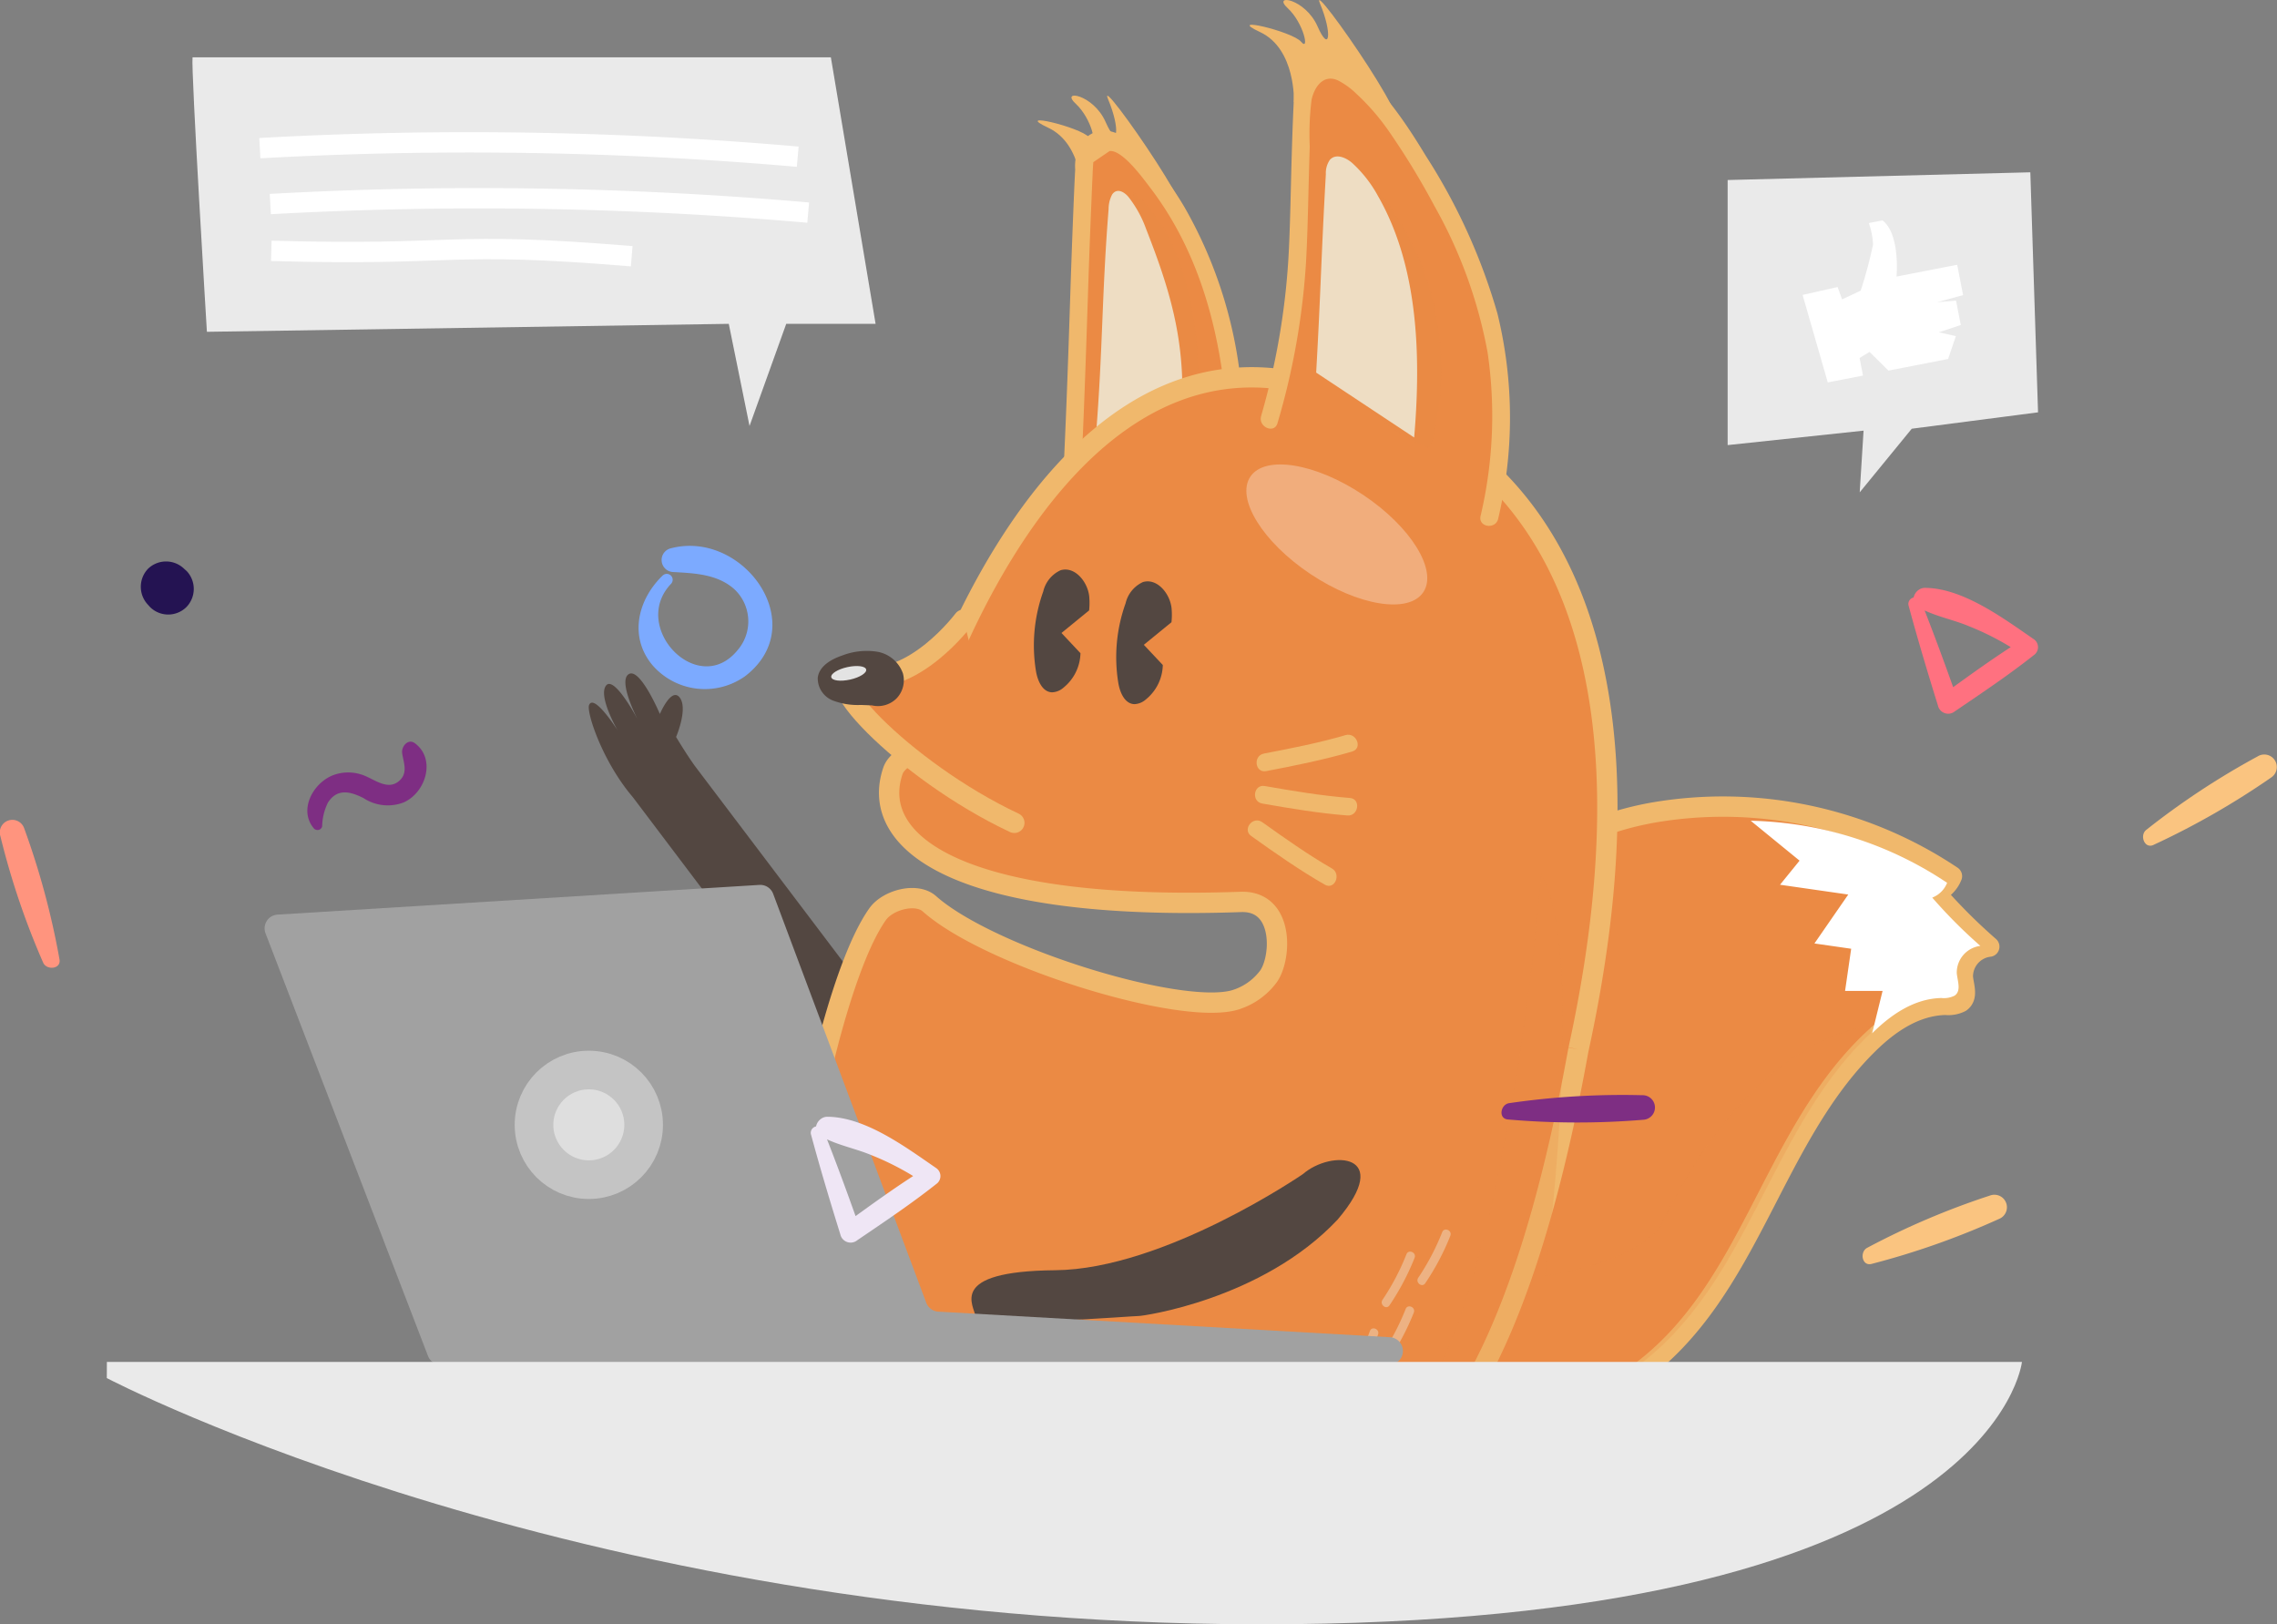 <svg xmlns="http://www.w3.org/2000/svg" xmlns:xlink="http://www.w3.org/1999/xlink" width="223.986" height="159.777" viewBox="0 0 223.986 159.777"><rect x="0" y="0" width="223.986" height="159.777" fill="#808080" stroke="none"/><defs><style>.a,.z{fill:none;}.b{fill:#534741;}.c{fill:#f0b86c;}.d,.e,.g,.h{fill:#eb8a44;}.e{opacity:0.5;}.f{fill:#eeddc3;}.g,.h{stroke:#f0b86c;}.g{stroke-linecap:round;stroke-linejoin:round;}.g,.h,.z{stroke-width:2px;}.h,.q,.z{stroke-miterlimit:10;}.i{clip-path:url(#a);}.j,.m{fill:#fff;}.k{opacity:0.45;}.l{clip-path:url(#b);}.m{opacity:0.3;}.n{opacity:0.49;}.o{fill:#e3e3e3;}.p{fill:#a1a1a1;}.q{fill:#dedede;stroke:#c4c4c4;stroke-width:3.8px;}.r{fill:#eaeaea;}.s{fill:#7caaff;}.t{fill:#ff7180;}.u{fill:#fac480;}.v{fill:#ff947e;}.w{fill:#241352;}.x{fill:#7e2e83;}.y{fill:#efe6f5;}.z{stroke:#fff;}</style><clipPath id="a"><path class="a" d="M-211.939,174.51l7.074,5.778-1.922,2.369,6.712.965-3.327,4.812,3.614.52-.6,4.147h3.689l-1.269,5.159,11.664-.49,8.144-19.991-24.927-6.228Z" transform="translate(211.939 -171.551)"/></clipPath><clipPath id="b"><path class="a" d="M-303.509,241.727c-2.573,2.948,9.657-.016,13.216-1.369,4.572-1.738,6.218-2.36,10.037-5.165,11.1-8.151,12.99-23,22.67-32.473,1.994-1.952,4.542-3.735,7.551-3.8a2.663,2.663,0,0,0,1.472-.263c.75-.53.31-1.6.229-2.462a2.952,2.952,0,0,1,2.6-3,55.705,55.705,0,0,1-5.311-5.31,2.864,2.864,0,0,0,1.638-1.624,40.5,40.5,0,0,0-29.347-6.26c-3.98.709-7.915,2.107-10.67,4.712C-289.428,184.719-292.556,229.174-303.509,241.727Z" transform="translate(303.862 -179.42)"/></clipPath></defs><g transform="translate(691.021 42.475)"><g transform="translate(-633.099 23.767)"><path class="b" d="M-520.749,148.254s-1.932-4.571-3.049-3.928.85,4.437.85,4.437-2.3-4.356-3.1-3.3,1.137,4.39,1.137,4.39-2.308-3.644-2.8-2.486c-.287.679,1.3,5.55,4.294,9.057l0,0,21.479,28.427a3.233,3.233,0,0,0,4.533.519,3.233,3.233,0,0,0,.937-4.466l-20.83-27.528c-.874-1.211-1.856-2.863-1.856-2.863s1.187-2.761.368-3.863S-520.749,148.254-520.749,148.254Z" transform="translate(527.738 -144.263)"/></g><g transform="translate(-611.517 -42.475)"><g transform="translate(0)"><path class="c" d="M-340.142-32.441s.214-5.225-3.333-6.881,3.193-.061,4.044.957.261-1.844-1.323-3.308,1.727-.953,2.932,1.783,1.471.681.251-2.221c-1.32-3.143,11.891,15.884,6.108,10.918C-332.958-32.478-340.142-32.441-340.142-32.441Z" transform="translate(387.918 42.475)"/><path class="c" d="M-398.9-5.924s.214-5.225-3.333-6.881,3.193-.061,4.044.957.261-1.845-1.324-3.309,1.727-.953,2.932,1.783,1.47.681.251-2.221c-1.32-3.143,11.891,15.884,6.108,10.918C-391.712-5.961-398.9-5.924-398.9-5.924Z" transform="translate(425.83 25.364)"/><g transform="translate(25.171 12.849)"><g transform="translate(0 0)"><path class="d" d="M-393.491,27.924c.583-12.453.523-16.365,1.105-28.818a3.068,3.068,0,0,1,.612-2.063c.93-.948,2.547-.321,3.59.5a19.635,19.635,0,0,1,4.239,4.9c6.548,10.192,7.287,23.048,6.333,35.125" transform="translate(394.36 4.433)"/><path class="c" d="M-395.94,25.979c.248-5.349.432-10.7.605-16.051q.127-3.929.284-7.856c.062-1.5.118-3,.2-4.5A4.262,4.262,0,0,1-393.96-5.4c3.476-3.412,8.495,4.369,9.841,6.643a43.625,43.625,0,0,1,5.287,15.13,81.413,81.413,0,0,1,.508,19.5c-.086,1.126-1.822.872-1.736-.249.932-12.211.347-26.11-7.409-36.258-.658-.861-2.74-3.757-4-3.609l-1.6,1.094q-.053.687-.076,1.376c-.039.771-.07,1.542-.1,2.313q-.19,4.4-.332,8.807c-.185,5.628-.372,11.255-.632,16.88-.052,1.127-1.788.87-1.736-.249Z" transform="translate(395.941 6.253)"/></g><path class="e" d="M-376.675,11.053s5.949,3.808,6.351,17.45a17.1,17.1,0,0,1-6.286,2.64Z" transform="translate(383.509 -4.914)"/><path class="f" d="M-378.8,34.366c.827-8.17-.739-13.5-3.348-20.156a11.255,11.255,0,0,0-1.745-3.163c-.442-.52-1.149-.889-1.6-.22a3.058,3.058,0,0,0-.343,1.41c-.672,8.411-.562,13.71-1.234,22.121Z" transform="translate(390.214 -4.535)"/></g><path class="g" d="M-292.226,186.473c2.756-2.6,6.691-4,10.671-4.712a40.5,40.5,0,0,1,29.348,6.26,2.864,2.864,0,0,1-1.638,1.624,55.709,55.709,0,0,0,5.311,5.31,2.953,2.953,0,0,0-2.6,3c.081.866.521,1.932-.229,2.462a2.663,2.663,0,0,1-1.472.263c-3.009.063-5.557,1.847-7.551,3.8-9.68,9.477-11.569,24.321-22.67,32.473-3.819,2.8-8.455,4.581-13.027,6.32-3.559,1.353-8.732,2.417-12.457,1.221" transform="translate(364.714 -101.838)"/><path class="h" d="M-391.13,128.266c-8.826,48.794-25.06,50.823-48.906,46.709-17.769-3.066-28.62-21.477-26.628-39.248.319-2.849,3.188-15.969,6.587-20.758,1.024-1.443,3.841-2.152,5.093-1.036,5.824,5.189,24.608,11.032,30.038,9.473a6.388,6.388,0,0,0,3.18-2.142c1.426-1.631,1.832-7.66-2.576-7.507-27.8.969-36.611-5.855-34.228-12.887.521-1.536,3.122-1.946,2.74-3.451,0,0,11.1-37.975,35.124-35.112s38.971,22.877,29.577,65.96" transform="translate(466.899 -25.038)"/><path class="b" d="M-401.61,121.695l2.72-2.222a7.175,7.175,0,0,0,.008-1.383c-.156-1.443-1.424-2.983-2.814-2.567a3.061,3.061,0,0,0-1.708,2.09,15.712,15.712,0,0,0-.718,7.819c.154.942.629,2.073,1.583,2.1a1.8,1.8,0,0,0,1.131-.464,4.485,4.485,0,0,0,1.665-3.386Z" transform="translate(426.523 -59.431)"/><path class="b" d="M-378.773,124.977l2.719-2.222a7.138,7.138,0,0,0,.008-1.383c-.156-1.443-1.424-2.983-2.814-2.568a3.062,3.062,0,0,0-1.708,2.09,15.707,15.707,0,0,0-.718,7.819c.154.942.629,2.073,1.584,2.1a1.8,1.8,0,0,0,1.131-.465,4.482,4.482,0,0,0,1.664-3.386Z" transform="translate(411.787 -61.549)"/><g transform="translate(44.508 5.638)"><path class="d" d="M-339.052,10.956c3.483-11.9,2.6-16.793,3.3-31.588a3.645,3.645,0,0,1,.727-2.451c1.1-1.127,3.026-.381,4.265.6a23.341,23.341,0,0,1,5.036,5.822c7.779,12.108,11.649,22.352,8.329,37.23" transform="translate(339.895 24.689)"/><path class="c" d="M-341.39,8.711a70.852,70.852,0,0,0,2.743-16.54c.136-2.946.178-5.9.264-8.843.05-1.722.106-3.445.187-5.166.063-1.327.048-2.861,1.107-3.84,4.279-3.957,10.321,6.2,11.919,8.809a58.338,58.338,0,0,1,7.033,15.5,43.07,43.07,0,0,1,.072,20.162c-.238,1.1-1.975.856-1.736-.249a42.922,42.922,0,0,0,.694-16.091,46.273,46.273,0,0,0-5.225-14.4,73.615,73.615,0,0,0-4.416-7.262,22.383,22.383,0,0,0-3.293-3.811,7.436,7.436,0,0,0-1.769-1.282c-1.41-.659-2.329.58-2.612,1.895a26.991,26.991,0,0,0-.181,4.588c-.05,1.537-.089,3.074-.129,4.611-.059,2.306-.111,4.613-.245,6.916a71.076,71.076,0,0,1-2.8,15.7c-.312,1.08-1.918.37-1.608-.7Z" transform="translate(341.429 26.583)"/></g><g transform="translate(90.443 75.922)"><g class="i"><path class="j" d="M-278.282,189.829c2.46-2.334,5.973-3.588,9.525-4.226a36.006,36.006,0,0,1,26.186,5.592,2.563,2.563,0,0,1-1.462,1.455A49.68,49.68,0,0,0-239.3,197.4a2.645,2.645,0,0,0-2.32,2.684c.072.776.464,1.73-.206,2.205a2.369,2.369,0,0,1-1.314.237c-2.685.058-4.96,1.657-6.74,3.406-8.642,8.493-10.336,21.79-20.246,29.1-3.41,2.514-7.547,4.107-11.628,5.667-3.176,1.214-7.793,2.169-11.117,1.1" transform="translate(264.159 -180.277)"/></g></g><g class="k" transform="translate(57.835 78.714)"><g class="l"><path class="e" d="M-264.976,211.878s-11.394.342-20.67,19.679c-2.9,3.718-11.33,4.868-11.33,4.868s5.41-41.745-2.94-41.174c-5.06,18.763-16.01,62.074-16.01,62.074l24.968-1.135,25.992-37.015Z" transform="translate(311.647 -189.631)"/></g></g><ellipse class="m" cx="4.677" cy="10.23" rx="4.677" ry="10.23" transform="translate(40.892 50.781) rotate(-56.265)"/><g transform="translate(51.992 120.946)"><g class="n" transform="translate(7.937 0)"><path class="f" d="M-294.721,299.083a24.419,24.419,0,0,1-2.471,4.674c-.315.468-1-.079-.686-.546a23.388,23.388,0,0,0,2.353-4.478c.208-.525,1.012-.174.8.351Z" transform="translate(297.958 -298.473)"/></g><g class="n" transform="translate(4.419 2.169)"><path class="f" d="M-304.64,305.2a24.444,24.444,0,0,1-2.471,4.674c-.315.468-1-.079-.686-.546a23.365,23.365,0,0,0,2.354-4.479c.208-.524,1.012-.174.8.351Z" transform="translate(307.878 -304.587)"/></g><g class="n" transform="translate(1.608 9.726)"><path class="f" d="M-313.35,326.5a16.053,16.053,0,0,1-1.685,3.393c-.317.467-1-.081-.686-.546a15.075,15.075,0,0,0,1.568-3.2c.2-.526,1.007-.176.8.351Z" transform="translate(315.802 -325.891)"/></g><g class="n" transform="translate(4.341 7.558)"><path class="f" d="M-304.858,320.39a24.451,24.451,0,0,1-2.471,4.673c-.315.468-1-.079-.686-.546a23.373,23.373,0,0,0,2.354-4.479c.208-.524,1.012-.174.8.351Z" transform="translate(308.096 -319.78)"/></g><g class="n" transform="translate(0 14.609)"><path class="f" d="M-316.5,340.243a24.35,24.35,0,0,1-3.038,4.326c-.372.422-1.061-.121-.686-.546a23.293,23.293,0,0,0,2.921-4.132c.271-.489,1.078-.144.8.351Z" transform="translate(320.334 -339.656)"/></g></g><path class="e" d="M-315.7,8.506a27.828,27.828,0,0,1,5.7,25.965c-3.416-.885-8.557-6.113-8.557-6.113Z" transform="translate(371.174 9.579)"/><path class="f" d="M-316.4,28.555c.7-8.188.369-16.887-3.544-23.728A12.466,12.466,0,0,0-322.5,1.549c-.631-.547-1.615-.957-2.193-.305a2.283,2.283,0,0,0-.395,1.4c-.475,8.439-.476,11.088-.951,19.527Z" transform="translate(376.006 14.48)"/><path class="g" d="M-445.148,129.353s-4.893,6.546-10.059,5.547c-5.683-1.1,4.106,9.305,15.052,14.439" transform="translate(460.43 -68.4)"/><g transform="translate(0.926 64.014)"><path class="b" d="M-460.029,143.309a6.877,6.877,0,0,1-2.786-.447,2.342,2.342,0,0,1-1.462-2.223c.132-1.146,1.329-1.834,2.425-2.2a6.674,6.674,0,0,1,3.425-.365,3.261,3.261,0,0,1,2.53,2.139,2.578,2.578,0,0,1-.619,2.444,2.584,2.584,0,0,1-2.426.695" transform="translate(464.288 -137.98)"/><g transform="translate(1.206 1.227)"><ellipse class="o" cx="1.758" cy="0.628" rx="1.758" ry="0.628" transform="matrix(0.976, -0.216, 0.216, 0.976, 0, 0.761)"/></g></g><g transform="translate(44.105 72.272)"><path class="c" d="M-341.844,163.115c2.679-.513,5.4-1.045,8.023-1.813,1.067-.313,1.73,1.3.656,1.612-2.764.811-5.631,1.387-8.459,1.928-1.1.211-1.314-1.517-.219-1.726Z" transform="translate(342.566 -161.262)"/></g><g transform="translate(43.949 77.303)"><path class="c" d="M-342.045,175.459c2.762.483,5.572.955,8.368,1.173,1.117.087.865,1.809-.248,1.722-2.8-.218-5.606-.69-8.368-1.173-1.1-.193-.858-1.916.248-1.722Z" transform="translate(343.006 -175.443)"/></g><g transform="translate(43.235 80.704)"><path class="c" d="M-343.59,185.2c2.22,1.583,4.487,3.19,6.85,4.552.959.552.275,2.155-.7,1.595-2.5-1.438-4.893-3.113-7.237-4.785-.912-.65.172-2.012,1.083-1.362Z" transform="translate(345.018 -185.03)"/></g></g></g><path class="b" d="M-389.029,280.586s-13.613,9.362-24.376,9.458-7.922,3.515-7.81,4.618,15.8-.142,16.048-.118,12.109-1.579,19.537-9.465C-380.04,278.526-386.233,278.157-389.029,280.586Z" transform="translate(-173.825 -207.571)"/><g transform="translate(-664.994 44.568)"><path class="p" d="M-616.377,205.825l47.4-2.922a1.357,1.357,0,0,1,1.354.878L-552.566,244a1.357,1.357,0,0,0,1.194.879l44.416,2.516a1.357,1.357,0,0,1,1.28,1.355h0a1.357,1.357,0,0,1-1.357,1.357h-93.279a1.357,1.357,0,0,1-1.266-.87l-15.982-41.573A1.357,1.357,0,0,1-616.377,205.825Z" transform="translate(617.652 -202.901)"/></g><circle class="q" cx="5.392" cy="5.392" r="5.392" transform="translate(-638.491 62.78)"/><path class="r" d="M-661.383,335.178H-473s-2.655,25.07-71.791,25.795-116.6-24.206-116.6-24.206" transform="translate(-19.124 -243.686)"/><path class="r" d="M-637.649-26.583c-.157,1.256,1.413,27,1.413,27L-584.9-.366l2.041,10.047,3.61-10.047h8.791l-4.4-26.217h-61.853" transform="translate(-34.432 -10.254)"/><path class="r" d="M-211.939,6.063l29.774-.759.759,23.611-12.422,1.612-5.12,6.258.379-6.069-13.37,1.422Z" transform="translate(-309.135 -30.83)"/><g transform="translate(-691.021 11.213)"><g transform="translate(62.817)"><path class="s" d="M-511.558,111.785c-2.437,2.341-3.364,5.984-1.039,8.8a6.819,6.819,0,0,0,9.157,1.1c6.6-5.094-.28-14.492-7.4-12.546a1.184,1.184,0,0,0,.313,2.314c2.082.118,4.311.2,5.974,1.657a4.331,4.331,0,0,1,.36,6.021c-3.881,4.772-10.623-2.255-6.547-6.523a.578.578,0,0,0-.817-.817Z" transform="translate(513.937 -108.872)"/></g><g transform="translate(187.709 4.14)"><path class="t" d="M-161.845,122.227c.894,3.319,1.878,6.6,2.9,9.88a1.035,1.035,0,0,0,1.671.576c2.667-1.811,5.335-3.593,7.861-5.6a.953.953,0,0,0-.1-1.493c-2.958-2.03-6.954-5.027-10.707-5.049-.955-.005-1.622,1.338-.654,1.9,1.515.873,3.33,1.185,4.949,1.858a27.074,27.074,0,0,1,5.365,2.864l.111-1.634c-2.823,1.739-5.482,3.687-8.167,5.63l1.585.317c-1.145-3.24-2.321-6.458-3.591-9.652a.652.652,0,0,0-1.222.4Z" transform="translate(161.866 -120.543)"/></g><g transform="translate(210.812 20.553)"><path class="u" d="M-95.7,175.675a77.322,77.322,0,0,0,11.593-6.644,1.233,1.233,0,0,0-1.363-2.054A75.857,75.857,0,0,0-96.42,174.2c-.684.529-.181,1.908.717,1.479Z" transform="translate(96.738 -166.812)"/></g><g transform="translate(0 26.952)"><path class="v" d="M-685.171,198.564a77.294,77.294,0,0,0-3.479-12.9,1.233,1.233,0,0,0-2.332.8,75.8,75.8,0,0,0,4.2,12.422c.338.8,1.8.66,1.612-.317Z" transform="translate(691.021 -184.85)"/></g><g transform="translate(13.847 1.543)"><path class="w" d="M-647.5,114.137l-.223-.2a2.555,2.555,0,0,0-3.548,0,2.568,2.568,0,0,0,0,3.547l.2.223a2.542,2.542,0,0,0,3.573,0,2.561,2.561,0,0,0,0-3.573Z" transform="translate(651.986 -113.222)"/></g><g transform="translate(30.233 19.269)"><path class="x" d="M-604.337,171.537a5.57,5.57,0,0,1,.565-2.348c.924-1.455,2.237-1.089,3.508-.449a4.336,4.336,0,0,0,3.922.433c2.2-.952,3.23-4.268,1.133-5.828-.68-.505-1.349.328-1.257.967.127.892.57,1.874-.195,2.641-1.022,1.025-2.22.164-3.24-.3a4.235,4.235,0,0,0-3.408-.147c-1.957.791-3.375,3.444-1.822,5.236a.478.478,0,0,0,.795-.21Z" transform="translate(605.793 -163.19)"/></g><g transform="translate(183.22 63.849)"><path class="u" d="M-173.629,295.649a77.336,77.336,0,0,0,12.6-4.454A1.233,1.233,0,0,0-162,288.93a75.812,75.812,0,0,0-12.066,5.136c-.767.4-.52,1.845.44,1.583Z" transform="translate(174.522 -288.862)"/></g><g transform="translate(79.745 56.166)"><path class="y" d="M-466.2,268.889c.894,3.318,1.878,6.6,2.9,9.88a1.036,1.036,0,0,0,1.671.576c2.667-1.811,5.335-3.593,7.861-5.6a.952.952,0,0,0-.1-1.493c-2.958-2.031-6.954-5.028-10.707-5.049-.955-.006-1.622,1.338-.654,1.9,1.515.873,3.33,1.186,4.948,1.858a27.1,27.1,0,0,1,5.365,2.864q.055-.817.111-1.633c-2.823,1.738-5.482,3.687-8.167,5.63l1.585.317c-1.145-3.241-2.321-6.459-3.592-9.652a.652.652,0,0,0-1.222.4Z" transform="translate(466.217 -267.205)"/></g><g transform="translate(147.701 54.003)"><path class="x" d="M-274.01,263.534a78.779,78.779,0,0,0,13.361.024,1.209,1.209,0,0,0-.151-2.412,77.315,77.315,0,0,0-13.09.781c-.856.115-1.112,1.534-.12,1.607Z" transform="translate(274.65 -261.106)"/></g></g><path class="j" d="M-191.155,25.979l2.476,8.608,3.465-.675-.337-1.733.983-.591,1.856,1.836,5.871-1.144.761-2.247-1.671-.374,2.157-.72-.469-2.406-1.866.164,2.561-.7-.581-2.984-5.967,1.162s.386-4.171-1.377-5.526l-1.347.263a7.362,7.362,0,0,1,.413,2.117,43.059,43.059,0,0,1-1.215,4.532l-1.831.856-.436-1.214Z" transform="translate(-322.546 -39.444)"/><g transform="translate(-665.461 -28.473)"><path class="z" d="M-618.969-2.43a370.325,370.325,0,0,1,52.911.841" transform="translate(618.969 3.002)"/><path class="z" d="M-616.065,13.07a370.32,370.32,0,0,1,52.911.841" transform="translate(617.095 -6.999)"/><path class="z" d="M-615.793,26.762c18.753.532,16.843-1.009,35.455.532" transform="translate(616.92 -16.091)"/></g></g></svg>
